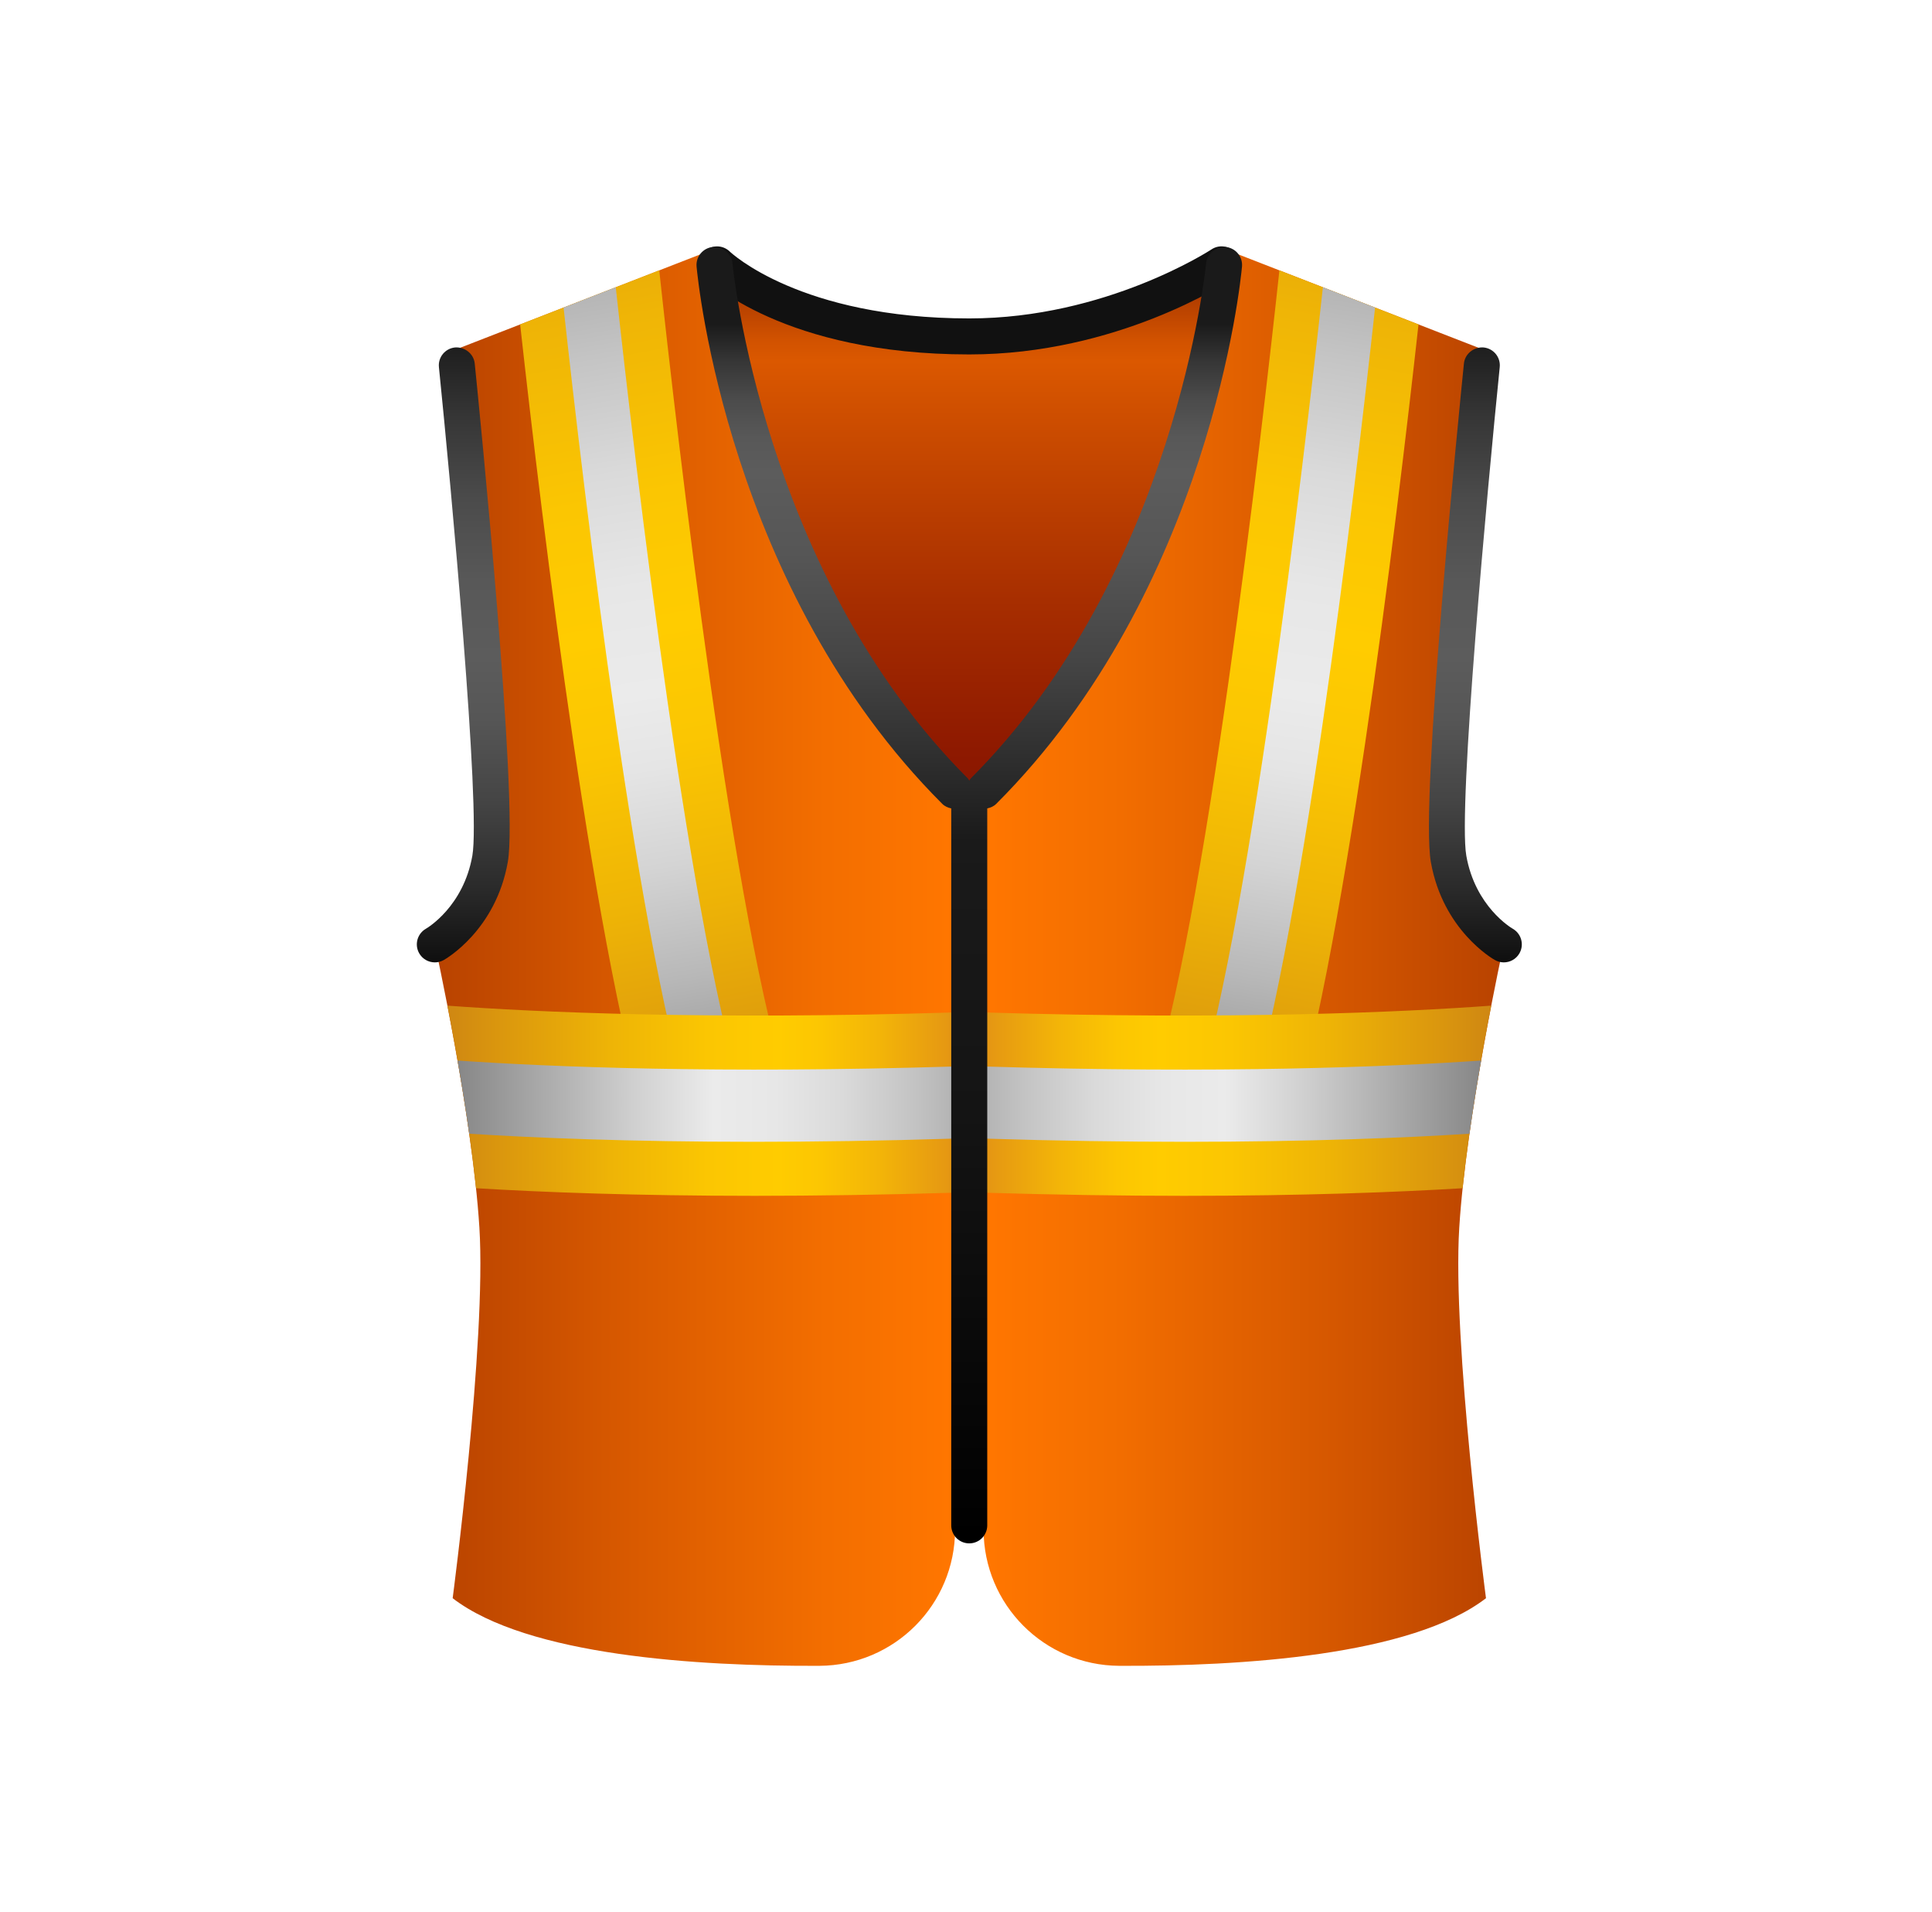 <svg width="97" height="96" viewBox="0 0 97 96" fill="none" xmlns="http://www.w3.org/2000/svg">
<path d="M61.329 40.404H36.005V13.272C36.005 13.272 39.623 16.89 48.667 16.89C55.903 16.89 61.329 13.272 61.329 13.272V40.404Z" fill="url(#paint0_linear_4006_572)"/>
<path d="M48.667 17.794C39.357 17.794 35.525 14.07 35.365 13.912C35.011 13.558 35.011 12.986 35.365 12.634C35.717 12.284 36.285 12.282 36.641 12.63C36.675 12.664 40.175 15.986 48.667 15.986C55.525 15.986 60.775 12.554 60.827 12.52C61.245 12.242 61.807 12.358 62.081 12.772C62.359 13.188 62.245 13.748 61.831 14.026C61.599 14.178 56.091 17.794 48.667 17.794Z" fill="#111111"/>
<path d="M22.907 17.536L35.787 12.528C35.787 12.528 37.307 29.076 47.951 39.72V76.788C47.951 80.56 44.907 83.614 41.135 83.632C35.033 83.658 26.489 83.128 22.727 80.238C22.727 80.238 24.427 67.358 24.069 61.634C23.711 55.91 21.833 47.412 21.833 47.412C21.833 47.412 24.069 46.16 24.605 43.118C25.141 40.076 22.907 17.536 22.907 17.536Z" fill="url(#paint1_linear_4006_572)"/>
<path d="M26.115 16.288C27.199 26.092 29.933 48.848 32.841 57.374L39.687 55.038C36.835 46.676 33.973 21.672 33.099 13.572L26.115 16.288Z" fill="url(#paint2_linear_4006_572)"/>
<path d="M28.295 15.44C29.321 24.816 32.079 48.14 34.979 56.644L37.547 55.768C34.693 47.402 31.869 23.158 30.915 14.42L28.295 15.44Z" fill="url(#paint3_linear_4006_572)"/>
<path d="M47.951 50.828C35.429 51.212 26.871 50.812 22.463 50.488C22.941 52.952 23.567 56.498 23.899 59.654C27.219 59.854 31.873 60.036 37.893 60.036C40.905 60.036 44.267 59.988 47.953 59.878L47.951 50.828Z" fill="url(#paint4_linear_4006_572)"/>
<path d="M47.951 53.542C36.009 53.906 27.631 53.564 22.971 53.244C23.175 54.41 23.379 55.66 23.557 56.918C26.835 57.126 31.591 57.324 37.853 57.324C40.867 57.324 44.243 57.276 47.951 57.162V53.542Z" fill="url(#paint5_linear_4006_572)"/>
<path d="M74.427 17.536L61.547 12.528C61.547 12.528 60.027 29.076 49.383 39.72V76.788C49.383 80.56 52.427 83.614 56.199 83.632C62.301 83.658 70.845 83.128 74.607 80.238C74.607 80.238 72.907 67.358 73.265 61.634C73.623 55.91 75.501 47.412 75.501 47.412C75.501 47.412 73.265 46.16 72.729 43.118C72.191 40.076 74.427 17.536 74.427 17.536Z" fill="url(#paint6_linear_4006_572)"/>
<path d="M21.833 48.316C21.517 48.316 21.209 48.15 21.043 47.854C20.801 47.42 20.953 46.872 21.385 46.626C21.467 46.578 23.265 45.51 23.715 42.962C24.137 40.568 22.647 24.444 22.037 18.434C21.985 17.938 22.347 17.494 22.845 17.444C23.325 17.406 23.787 17.754 23.835 18.254C24.063 20.492 26.039 40.204 25.495 43.278C24.891 46.702 22.381 48.144 22.273 48.202C22.135 48.278 21.983 48.316 21.833 48.316ZM75.501 48.316C75.817 48.316 76.125 48.15 76.291 47.854C76.533 47.42 76.381 46.872 75.949 46.626C75.867 46.578 74.069 45.51 73.619 42.962C73.197 40.568 74.687 24.444 75.297 18.434C75.349 17.938 74.987 17.494 74.489 17.444C74.009 17.406 73.547 17.754 73.499 18.254C73.271 20.492 71.295 40.204 71.839 43.278C72.443 46.702 74.953 48.144 75.061 48.202C75.199 48.278 75.351 48.316 75.501 48.316Z" fill="url(#paint7_linear_4006_572)"/>
<path d="M71.219 16.288C70.135 26.092 67.401 48.848 64.493 57.374L57.647 55.04C60.499 46.678 63.361 21.674 64.235 13.574L71.219 16.288Z" fill="url(#paint8_linear_4006_572)"/>
<path d="M69.039 15.44C68.013 24.816 65.255 48.14 62.355 56.644L59.787 55.768C62.641 47.402 65.465 23.158 66.419 14.42L69.039 15.44Z" fill="url(#paint9_linear_4006_572)"/>
<path d="M49.383 50.828C61.905 51.212 70.463 50.812 74.871 50.488C74.393 52.952 73.767 56.498 73.435 59.654C70.115 59.854 65.461 60.036 59.441 60.036C56.429 60.036 53.067 59.988 49.381 59.878L49.383 50.828Z" fill="url(#paint10_linear_4006_572)"/>
<path d="M49.383 53.542C61.325 53.906 69.703 53.564 74.363 53.244C74.159 54.41 73.955 55.66 73.777 56.918C70.499 57.126 65.743 57.324 59.481 57.324C56.467 57.324 53.091 57.276 49.383 57.162V53.542Z" fill="url(#paint11_linear_4006_572)"/>
<path d="M62.357 13.384C62.401 12.886 62.035 12.446 61.537 12.4C61.075 12.37 60.599 12.72 60.555 13.218C60.541 13.372 59.019 28.798 48.741 39.078C48.707 39.112 48.693 39.154 48.665 39.192C48.637 39.156 48.623 39.112 48.589 39.078C38.311 28.8 36.789 13.374 36.775 13.218C36.731 12.72 36.253 12.368 35.793 12.4C35.295 12.446 34.929 12.884 34.973 13.384C35.033 14.042 36.557 29.606 47.309 40.358C47.437 40.486 47.595 40.55 47.759 40.586V76.58C47.759 77.08 48.163 77.484 48.663 77.484C49.163 77.484 49.567 77.08 49.567 76.58V40.586C49.731 40.55 49.889 40.486 50.017 40.358C60.773 29.606 62.297 14.042 62.357 13.384Z" fill="url(#paint12_linear_4006_572)"/>
<defs>
<linearGradient id="paint0_linear_4006_572" x1="48.667" y1="14.64" x2="48.667" y2="42.282" gradientUnits="userSpaceOnUse">
<stop stop-color="#AB3900"/>
<stop offset="0.024" stop-color="#B74100"/>
<stop offset="0.088" stop-color="#D15200"/>
<stop offset="0.127" stop-color="#DB5800"/>
<stop offset="0.216" stop-color="#CF4F00"/>
<stop offset="0.561" stop-color="#A72E00"/>
<stop offset="0.834" stop-color="#8E1900"/>
<stop offset="1" stop-color="#851200"/>
</linearGradient>
<linearGradient id="paint1_linear_4006_572" x1="17.897" y1="48.08" x2="57.811" y2="48.08" gradientUnits="userSpaceOnUse">
<stop stop-color="#AB3900"/>
<stop offset="0.313" stop-color="#D55700"/>
<stop offset="0.591" stop-color="#F36E00"/>
<stop offset="0.746" stop-color="#FF7600"/>
</linearGradient>
<linearGradient id="paint2_linear_4006_572" x1="37.165" y1="58.204" x2="26.073" y2="1.138" gradientUnits="userSpaceOnUse">
<stop stop-color="#CF8712"/>
<stop offset="0.07" stop-color="#DA960E"/>
<stop offset="0.229" stop-color="#EEB406"/>
<stop offset="0.366" stop-color="#FBC602"/>
<stop offset="0.465" stop-color="#FFCC00"/>
<stop offset="0.579" stop-color="#FBC602"/>
<stop offset="0.732" stop-color="#EFB506"/>
<stop offset="0.906" stop-color="#DC990D"/>
<stop offset="1" stop-color="#CF8712"/>
</linearGradient>
<linearGradient id="paint3_linear_4006_572" x1="36.039" y1="56.522" x2="29.063" y2="14.304" gradientUnits="userSpaceOnUse">
<stop stop-color="#878787"/>
<stop offset="0.036" stop-color="#929292"/>
<stop offset="0.179" stop-color="#B8B8B8"/>
<stop offset="0.311" stop-color="#D4D4D4"/>
<stop offset="0.427" stop-color="#E5E5E5"/>
<stop offset="0.514" stop-color="#EBEBEB"/>
<stop offset="0.639" stop-color="#E7E7E7"/>
<stop offset="0.774" stop-color="#DADADA"/>
<stop offset="0.914" stop-color="#C4C4C4"/>
<stop offset="1" stop-color="#B3B3B3"/>
</linearGradient>
<linearGradient id="paint4_linear_4006_572" x1="22.463" y1="55.262" x2="47.951" y2="55.262" gradientUnits="userSpaceOnUse">
<stop stop-color="#CF8712"/>
<stop offset="0.098" stop-color="#DA960E"/>
<stop offset="0.321" stop-color="#EEB406"/>
<stop offset="0.513" stop-color="#FBC602"/>
<stop offset="0.652" stop-color="#FFCC00"/>
<stop offset="0.736" stop-color="#FCC602"/>
<stop offset="0.85" stop-color="#F3B508"/>
<stop offset="0.98" stop-color="#E69912"/>
<stop offset="1" stop-color="#E39414"/>
</linearGradient>
<linearGradient id="paint5_linear_4006_572" x1="22.971" y1="55.286" x2="47.951" y2="55.286" gradientUnits="userSpaceOnUse">
<stop stop-color="#878787"/>
<stop offset="0.023" stop-color="#8C8C8C"/>
<stop offset="0.357" stop-color="#D0D0D0"/>
<stop offset="0.514" stop-color="#EBEBEB"/>
<stop offset="0.639" stop-color="#E7E7E7"/>
<stop offset="0.774" stop-color="#DADADA"/>
<stop offset="0.914" stop-color="#C4C4C4"/>
<stop offset="1" stop-color="#B3B3B3"/>
</linearGradient>
<linearGradient id="paint6_linear_4006_572" x1="79.435" y1="48.08" x2="39.523" y2="48.08" gradientUnits="userSpaceOnUse">
<stop stop-color="#AB3900"/>
<stop offset="0.313" stop-color="#D55700"/>
<stop offset="0.591" stop-color="#F36E00"/>
<stop offset="0.746" stop-color="#FF7600"/>
</linearGradient>
<linearGradient id="paint7_linear_4006_572" x1="48.667" y1="50.244" x2="48.667" y2="16.808" gradientUnits="userSpaceOnUse">
<stop/>
<stop offset="0.01" stop-color="#030303"/>
<stop offset="0.162" stop-color="#292929"/>
<stop offset="0.302" stop-color="#454545"/>
<stop offset="0.424" stop-color="#565656"/>
<stop offset="0.516" stop-color="#5C5C5C"/>
<stop offset="0.63" stop-color="#585858"/>
<stop offset="0.754" stop-color="#4B4B4B"/>
<stop offset="0.881" stop-color="#353535"/>
<stop offset="1" stop-color="#1A1A1A"/>
</linearGradient>
<linearGradient id="paint8_linear_4006_572" x1="60.167" y1="58.204" x2="71.259" y2="1.138" gradientUnits="userSpaceOnUse">
<stop stop-color="#CF8712"/>
<stop offset="0.07" stop-color="#DA960E"/>
<stop offset="0.229" stop-color="#EEB406"/>
<stop offset="0.366" stop-color="#FBC602"/>
<stop offset="0.465" stop-color="#FFCC00"/>
<stop offset="0.579" stop-color="#FBC602"/>
<stop offset="0.732" stop-color="#EFB506"/>
<stop offset="0.906" stop-color="#DC990D"/>
<stop offset="1" stop-color="#CF8712"/>
</linearGradient>
<linearGradient id="paint9_linear_4006_572" x1="61.293" y1="56.522" x2="68.269" y2="14.304" gradientUnits="userSpaceOnUse">
<stop stop-color="#878787"/>
<stop offset="0.036" stop-color="#929292"/>
<stop offset="0.179" stop-color="#B8B8B8"/>
<stop offset="0.311" stop-color="#D4D4D4"/>
<stop offset="0.427" stop-color="#E5E5E5"/>
<stop offset="0.514" stop-color="#EBEBEB"/>
<stop offset="0.639" stop-color="#E7E7E7"/>
<stop offset="0.774" stop-color="#DADADA"/>
<stop offset="0.914" stop-color="#C4C4C4"/>
<stop offset="1" stop-color="#B3B3B3"/>
</linearGradient>
<linearGradient id="paint10_linear_4006_572" x1="74.869" y1="55.262" x2="49.381" y2="55.262" gradientUnits="userSpaceOnUse">
<stop stop-color="#CF8712"/>
<stop offset="0.098" stop-color="#DA960E"/>
<stop offset="0.321" stop-color="#EEB406"/>
<stop offset="0.513" stop-color="#FBC602"/>
<stop offset="0.652" stop-color="#FFCC00"/>
<stop offset="0.736" stop-color="#FCC602"/>
<stop offset="0.85" stop-color="#F3B508"/>
<stop offset="0.98" stop-color="#E69912"/>
<stop offset="1" stop-color="#E39414"/>
</linearGradient>
<linearGradient id="paint11_linear_4006_572" x1="74.361" y1="55.286" x2="49.381" y2="55.286" gradientUnits="userSpaceOnUse">
<stop stop-color="#878787"/>
<stop offset="0.023" stop-color="#8C8C8C"/>
<stop offset="0.357" stop-color="#D0D0D0"/>
<stop offset="0.514" stop-color="#EBEBEB"/>
<stop offset="0.639" stop-color="#E7E7E7"/>
<stop offset="0.774" stop-color="#DADADA"/>
<stop offset="0.914" stop-color="#C4C4C4"/>
<stop offset="1" stop-color="#B3B3B3"/>
</linearGradient>
<linearGradient id="paint12_linear_4006_572" x1="48.667" y1="77.108" x2="48.667" y2="16.252" gradientUnits="userSpaceOnUse">
<stop/>
<stop offset="0.046" stop-color="#030303"/>
<stop offset="0.348" stop-color="#141414"/>
<stop offset="0.574" stop-color="#1A1A1A"/>
<stop offset="0.622" stop-color="#292929"/>
<stop offset="0.722" stop-color="#454545"/>
<stop offset="0.811" stop-color="#565656"/>
<stop offset="0.877" stop-color="#5C5C5C"/>
<stop offset="0.906" stop-color="#585858"/>
<stop offset="0.938" stop-color="#4B4B4B"/>
<stop offset="0.97" stop-color="#353535"/>
<stop offset="1" stop-color="#1A1A1A"/>
</linearGradient>
</defs>
</svg>
